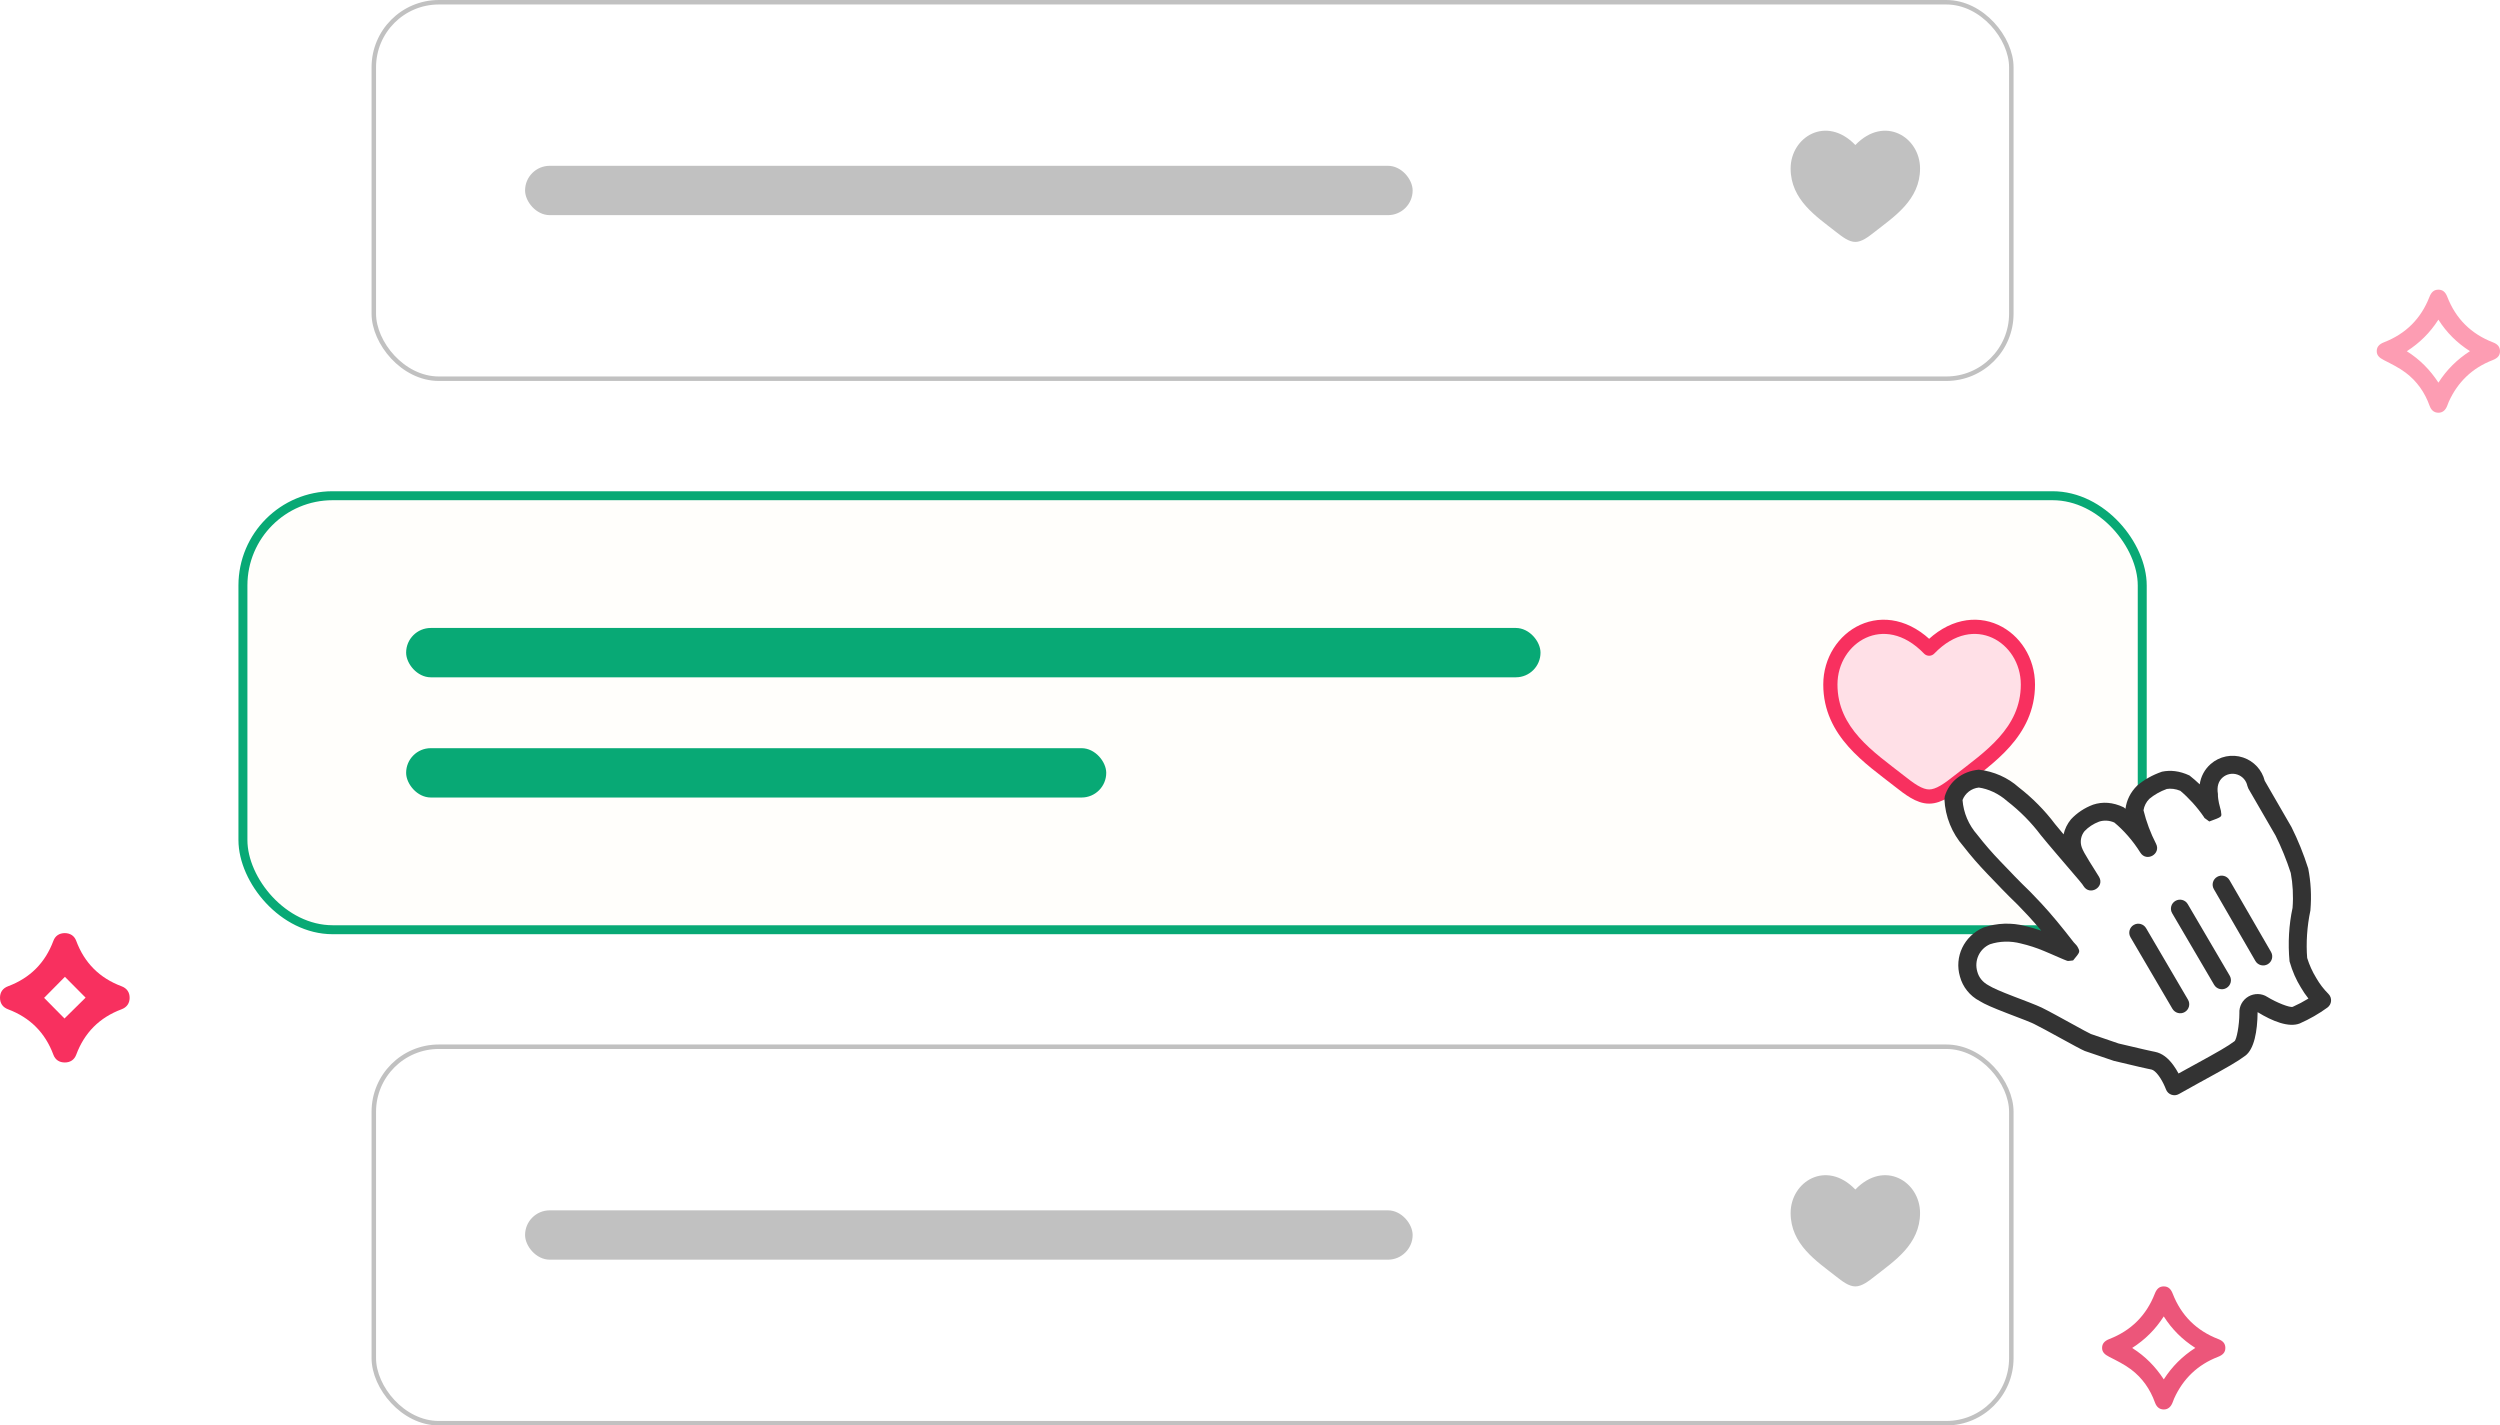 <svg width="228" height="130" viewBox="0 0 228 130" fill="none" xmlns="http://www.w3.org/2000/svg">
<path d="M227.999 32.013C228.006 32.413 227.797 32.661 227.318 32.847C225.468 33.564 224.145 34.838 223.328 36.64C223.277 36.754 223.236 36.874 223.192 36.991C223.027 37.428 222.75 37.647 222.369 37.641C221.999 37.635 221.728 37.424 221.577 37.002C221.141 35.786 220.421 34.76 219.397 33.989C218.791 33.534 218.095 33.192 217.416 32.845C216.989 32.627 216.756 32.406 216.758 32.025C216.759 31.643 216.973 31.39 217.424 31.215C219.41 30.442 220.791 29.066 221.564 27.083C221.742 26.628 221.987 26.421 222.375 26.418C222.765 26.415 223.02 26.623 223.194 27.071C223.969 29.069 225.361 30.451 227.361 31.224C227.792 31.39 227.993 31.636 227.999 32.013ZM225.259 32.027C224.074 31.27 223.137 30.34 222.382 29.153C221.621 30.343 220.678 31.276 219.5 32.032C220.703 32.79 221.624 33.735 222.384 34.896C223.143 33.718 224.07 32.793 225.259 32.027Z" fill="#FD9DB3"/>
<path d="M202.952 122.915C202.959 123.316 202.75 123.564 202.272 123.749C200.421 124.467 199.099 125.741 198.282 127.543C198.23 127.657 198.189 127.777 198.146 127.893C197.98 128.33 197.703 128.55 197.322 128.544C196.952 128.538 196.681 128.326 196.53 127.904C196.094 126.689 195.374 125.662 194.35 124.891C193.744 124.436 193.049 124.094 192.369 123.748C191.942 123.53 191.709 123.308 191.711 122.927C191.712 122.545 191.926 122.293 192.377 122.117C194.363 121.345 195.744 119.968 196.517 117.986C196.695 117.53 196.94 117.323 197.328 117.32C197.718 117.317 197.973 117.526 198.147 117.974C198.922 119.971 200.314 121.354 202.314 122.126C202.745 122.292 202.946 122.538 202.952 122.915ZM200.212 122.929C199.027 122.172 198.09 121.242 197.335 120.055C196.574 121.245 195.631 122.179 194.453 122.934C195.656 123.693 196.577 124.637 197.337 125.799C198.096 124.621 199.023 123.695 200.212 122.929Z" fill="#EC567A"/>
<path d="M5.905 85.098C6.412 85.107 6.778 85.343 6.952 85.807C7.701 87.818 9.077 89.195 11.088 89.948C11.58 90.133 11.833 90.51 11.823 91.024C11.813 91.513 11.556 91.871 11.085 92.047C9.075 92.799 7.701 94.179 6.952 96.189C6.779 96.649 6.414 96.898 5.91 96.898C5.406 96.898 5.04 96.653 4.868 96.191C4.119 94.18 2.744 92.803 0.735 92.048C0.245 91.863 -0.008 91.492 0 90.972C0.008 90.474 0.264 90.123 0.733 89.947C2.743 89.194 4.117 87.816 4.868 85.806C5.039 85.344 5.406 85.106 5.905 85.098ZM5.881 92.886C6.479 92.297 7.231 91.555 7.807 90.986C7.214 90.389 6.48 89.65 5.92 89.086C5.319 89.693 4.585 90.436 4.023 91.004C4.596 91.584 5.329 92.326 5.881 92.886Z" fill="#F8305F"/>
<rect x="34.091" y="0.205" width="149.342" height="34.334" rx="5.931" fill="white" stroke="#C1C1C1" stroke-width="0.409"/>
<path d="M163.305 15.368C163.305 18.233 165.677 19.76 167.414 21.127C168.027 21.609 168.617 22.063 169.207 22.063C169.797 22.063 170.388 21.609 171 21.127C172.737 19.76 175.109 18.233 175.109 15.368C175.109 12.503 171.863 10.471 169.207 13.226C166.551 10.471 163.305 12.503 163.305 15.368Z" fill="#C1C1C1"/>
<rect x="47.887" y="15.121" width="80.946" height="4.5" rx="2.25" fill="#C1C1C1"/>
<rect x="22.155" y="45.21" width="173.217" height="39.581" rx="8.181" fill="#FFFEFB" stroke="#08A975" stroke-width="0.818"/>
<path d="M166.93 62.428C166.93 66.8 170.55 69.13 173.201 71.216C174.136 71.951 175.037 72.644 175.938 72.644C176.838 72.644 177.739 71.951 178.674 71.216C181.325 69.13 184.946 66.8 184.946 62.428C184.946 58.055 179.991 54.954 175.938 59.158C171.884 54.954 166.93 58.055 166.93 62.428Z" fill="#FFE0E7"/>
<path d="M173.201 71.216L172.8 71.724H172.8L173.201 71.216ZM175.938 59.158L175.472 59.607C175.594 59.734 175.762 59.805 175.938 59.805C176.113 59.805 176.282 59.734 176.404 59.607L175.938 59.158ZM178.674 71.216L178.274 70.707V70.707L178.674 71.216ZM173.601 70.707C172.237 69.634 170.741 68.582 169.555 67.249C168.391 65.94 167.577 64.411 167.577 62.428H166.282C166.282 64.816 167.279 66.638 168.588 68.109C169.874 69.555 171.514 70.712 172.8 71.724L173.601 70.707ZM167.577 62.428C167.577 60.484 168.677 58.852 170.182 58.166C171.647 57.497 173.611 57.677 175.472 59.607L176.404 58.708C174.211 56.435 171.671 56.063 169.645 56.988C167.659 57.894 166.282 59.998 166.282 62.428H167.577ZM172.8 71.724C173.262 72.088 173.756 72.474 174.256 72.765C174.756 73.057 175.323 73.292 175.938 73.292V71.997C175.651 71.997 175.318 71.886 174.908 71.647C174.499 71.408 174.075 71.079 173.601 70.707L172.8 71.724ZM179.075 71.724C180.362 70.712 182.001 69.555 183.288 68.109C184.596 66.638 185.593 64.816 185.593 62.428H184.298C184.298 64.411 183.485 65.94 182.32 67.249C181.134 68.582 179.638 69.634 178.274 70.707L179.075 71.724ZM185.593 62.428C185.593 59.998 184.216 57.894 182.23 56.988C180.204 56.063 177.664 56.435 175.472 58.708L176.404 59.607C178.265 57.677 180.228 57.497 181.693 58.166C183.198 58.852 184.298 60.484 184.298 62.428H185.593ZM178.274 70.707C177.801 71.079 177.376 71.408 176.967 71.647C176.557 71.886 176.224 71.997 175.938 71.997V73.292C176.552 73.292 177.119 73.057 177.619 72.765C178.119 72.474 178.613 72.088 179.075 71.724L178.274 70.707Z" fill="#F8305F"/>
<rect x="37.039" y="57.27" width="103.456" height="4.5" rx="2.25" fill="#08A975"/>
<rect x="37.039" y="68.234" width="63.85" height="4.5" rx="2.25" fill="#08A975"/>
<rect x="34.091" y="95.462" width="149.342" height="34.334" rx="5.931" fill="white" stroke="#C1C1C1" stroke-width="0.409"/>
<path d="M163.305 110.626C163.305 113.491 165.677 115.018 167.414 116.384C168.027 116.867 168.617 117.321 169.207 117.321C169.797 117.321 170.388 116.867 171 116.384C172.737 115.018 175.109 113.491 175.109 110.626C175.109 107.761 171.863 105.729 169.207 108.484C166.551 105.729 163.305 107.761 163.305 110.626Z" fill="#C1C1C1"/>
<rect x="47.887" y="110.383" width="80.946" height="4.5" rx="2.25" fill="#C1C1C1"/>
<g filter="url(#filter0_d_488_17268)">
<path d="M190.395 94.892C189.467 94.516 188.001 93.514 185.842 92.455C184.628 91.89 181.95 91.029 180.918 90.384C180.235 90.025 179.734 89.396 179.535 88.651C179.125 87.254 179.819 85.769 181.156 85.187C182.24 84.822 183.407 84.782 184.513 85.074C185.271 85.252 186.012 85.494 186.73 85.795C187.254 85.999 187.418 86.107 188.012 86.347C188.607 86.586 189.088 86.891 188.543 86.344C187.861 85.472 186.711 84.01 185.565 82.772C184.692 81.833 184.536 81.695 183.836 81.011C183.136 80.326 182.608 79.72 181.823 78.932C181.068 78.149 180.356 77.327 179.688 76.469C178.759 75.414 178.217 74.076 178.152 72.673C178.455 71.667 179.334 70.94 180.382 70.831C181.576 70.966 182.7 71.468 183.596 72.268C184.797 73.196 185.868 74.281 186.779 75.494C188.181 77.216 190.373 79.647 190.721 80.206C190.315 79.503 189.326 78.1 189.075 77.359C188.806 76.591 188.956 75.738 189.471 75.107C189.936 74.607 190.513 74.223 191.154 73.985C191.814 73.768 192.532 73.806 193.166 74.09C194.247 74.944 195.171 75.978 195.898 77.147C195.345 76.075 194.927 74.939 194.652 73.766C194.711 73.136 194.989 72.546 195.437 72.099C195.999 71.622 196.643 71.251 197.338 71.003C197.953 70.878 198.591 70.943 199.168 71.188C200.153 71.962 201.012 72.885 201.713 73.922C201.867 74.188 201.418 73.105 201.452 72.2C201.297 71.43 201.565 70.637 202.154 70.118C202.744 69.599 203.567 69.434 204.312 69.684C205.057 69.935 205.611 70.563 205.767 71.333C206.48 72.566 206.447 72.509 206.93 73.344C207.413 74.179 207.841 74.919 208.247 75.621C208.82 76.772 209.306 77.963 209.701 79.186C209.927 80.339 209.994 81.518 209.902 82.689C209.571 84.245 209.478 85.843 209.626 87.427C209.843 88.132 210.148 88.806 210.533 89.435C210.873 90.025 211.289 90.568 211.771 91.049C211.042 91.579 210.258 92.031 209.433 92.397C208.626 92.71 206.857 91.756 206.346 91.443C206.083 91.269 205.743 91.258 205.469 91.416C205.195 91.574 205.035 91.873 205.054 92.188C205.053 93.15 204.878 94.996 204.276 95.445C203.09 96.33 200.379 97.691 198.306 98.885C198.306 98.885 197.551 96.79 196.376 96.556C195.202 96.322 193.942 95.985 193.045 95.793L190.395 94.892Z" fill="white"/>
<path fill-rule="evenodd" clip-rule="evenodd" d="M208.986 75.254C208.341 74.137 208.341 74.137 207.644 72.932L206.543 71.028C206.293 70.036 205.554 69.234 204.576 68.905C203.552 68.561 202.422 68.788 201.612 69.501C201.059 69.986 200.713 70.647 200.615 71.353C200.316 71.067 200.004 70.797 199.679 70.542C198.761 70.12 197.953 70.039 197.175 70.197C196.274 70.509 195.543 70.93 194.905 71.472C194.3 72.072 193.943 72.799 193.845 73.579C193.79 73.534 193.735 73.489 193.678 73.445C192.684 72.971 191.754 72.923 190.898 73.203C190.107 73.496 189.423 73.953 188.869 74.546C188.532 74.959 188.307 75.426 188.199 75.912C187.901 75.56 187.647 75.254 187.42 74.975C186.483 73.728 185.36 72.591 184.101 71.618C183.122 70.741 181.84 70.168 180.475 70.014C178.92 70.157 177.764 71.112 177.365 72.435L177.331 72.71C177.404 74.299 178.018 75.816 179.071 77.01C179.725 77.853 180.456 78.697 181.231 79.501C181.572 79.844 181.574 79.845 182.351 80.665L182.351 80.665C182.451 80.77 182.451 80.771 182.551 80.876C182.813 81.149 183.032 81.373 183.261 81.597C183.652 81.977 183.803 82.124 183.936 82.258L184.016 82.337C184.265 82.587 184.526 82.861 184.963 83.33C185.365 83.764 185.754 84.208 186.165 84.697C185.689 84.532 185.2 84.39 184.704 84.273C183.463 83.946 182.131 83.991 180.895 84.407C179.111 85.181 178.22 87.087 178.747 88.881C178.998 89.828 179.649 90.643 180.535 91.11C180.996 91.4 181.752 91.728 183.048 92.227L183.25 92.305C184.752 92.88 185.022 92.983 185.285 93.102C185.35 93.131 185.414 93.161 185.495 93.199C186.008 93.45 186.95 93.966 187.858 94.464C188.873 95.021 189.847 95.554 190.131 95.669L192.781 96.57C193.102 96.643 193.959 96.847 194.547 96.987C194.837 97.056 195.062 97.109 195.124 97.124C195.408 97.189 195.666 97.247 195.913 97.299C195.989 97.314 196.027 97.322 196.065 97.33C196.103 97.338 196.141 97.346 196.216 97.361C196.388 97.395 196.627 97.589 196.877 97.93C197.09 98.219 197.28 98.569 197.434 98.921C197.485 99.036 197.518 99.121 197.533 99.162C197.707 99.644 198.275 99.852 198.719 99.595C199.231 99.301 199.764 99.004 200.614 98.539L200.908 98.379C203.213 97.119 204.066 96.628 204.77 96.102C205.577 95.501 205.876 93.897 205.894 92.127C207.266 92.969 208.738 93.548 209.733 93.161C210.646 92.757 211.48 92.276 212.257 91.713C212.666 91.415 212.712 90.823 212.354 90.466C211.923 90.037 211.552 89.552 211.249 89.025C210.887 88.435 210.611 87.824 210.414 87.185C210.307 85.848 210.395 84.334 210.708 82.858C210.822 81.507 210.75 80.254 210.51 79.028C210.078 77.671 209.577 76.442 208.986 75.254ZM195.095 95.426C194.521 95.289 193.519 95.051 193.218 94.987L190.688 94.12C190.489 94.034 189.781 93.644 188.959 93.192C187.981 92.654 186.842 92.027 186.205 91.714C185.915 91.579 185.572 91.437 185.111 91.257C184.933 91.187 184.805 91.138 184.487 91.016L184.481 91.013C184.164 90.892 184.162 90.892 183.838 90.768L183.639 90.692C182.45 90.234 181.744 89.928 181.355 89.684C180.822 89.401 180.47 88.96 180.331 88.437C180.031 87.416 180.528 86.353 181.485 85.936C182.35 85.648 183.353 85.615 184.303 85.865C185.037 86.038 185.735 86.265 186.41 86.549C186.616 86.629 186.748 86.686 186.961 86.783C187.327 86.95 187.431 86.995 187.704 87.105C187.724 87.113 187.778 87.136 187.849 87.168C188.045 87.253 188.371 87.395 188.468 87.424C188.597 87.475 188.597 87.475 189.066 87.412C189.706 86.644 189.707 86.635 189.51 86.239C189.433 86.084 189.329 85.965 189.127 85.761C187.992 84.301 187.121 83.239 186.169 82.211C185.72 81.728 185.446 81.441 185.182 81.176L185.097 81.091C184.956 80.951 184.799 80.797 184.412 80.42C184.198 80.211 183.99 80 183.741 79.739C183.692 79.688 183.668 79.662 183.644 79.637C183.619 79.611 183.595 79.585 183.545 79.533C182.755 78.7 182.752 78.696 182.406 78.349C181.682 77.597 180.988 76.796 180.338 75.961C179.534 75.047 179.069 73.942 178.983 72.781C179.222 72.157 179.794 71.715 180.467 71.645C181.314 71.76 182.278 72.191 183.046 72.877C184.234 73.798 185.253 74.83 186.121 75.984C186.503 76.454 186.929 76.961 187.478 77.603L187.721 77.888C189.859 80.381 189.874 80.398 190.022 80.636C190.593 81.551 191.974 80.724 191.434 79.791C191.315 79.586 191.247 79.478 190.864 78.876C190.713 78.639 190.649 78.537 190.563 78.398C190.178 77.779 189.94 77.345 189.854 77.092C189.677 76.586 189.775 76.032 190.109 75.622C190.451 75.257 190.92 74.945 191.44 74.752C191.876 74.609 192.382 74.636 192.829 74.836C193.661 75.525 194.522 76.488 195.198 77.576C195.753 78.471 197.111 77.704 196.629 76.767C196.13 75.798 195.747 74.774 195.487 73.716C195.55 73.323 195.735 72.959 196.019 72.676C196.456 72.309 197.013 71.988 197.614 71.774C197.953 71.713 198.422 71.76 198.845 71.941C199.576 72.552 200.376 73.411 201.03 74.378C200.998 74.386 200.998 74.386 201.486 74.74C202.631 74.321 202.631 74.321 202.568 73.947L202.568 73.947C202.559 73.819 202.559 73.819 202.549 73.768C202.536 73.706 202.514 73.626 202.474 73.482C202.39 73.173 202.334 72.926 202.301 72.672C202.278 72.506 202.269 72.356 202.274 72.227C202.161 71.553 202.329 71.056 202.698 70.731C203.068 70.406 203.582 70.303 204.049 70.46C204.515 70.617 204.862 71.01 204.959 71.491L205.053 71.74L207.534 76.029C208.064 77.097 208.535 78.251 208.917 79.435C209.104 80.42 209.167 81.524 209.081 82.621C208.748 84.153 208.651 85.833 208.806 87.5C209.076 88.436 209.409 89.173 209.831 89.861C210.035 90.215 210.269 90.56 210.529 90.888C210.07 91.171 209.592 91.423 209.098 91.642C208.846 91.739 207.627 91.26 206.777 90.739C206.276 90.408 205.601 90.388 205.057 90.701C204.513 91.015 204.194 91.608 204.232 92.234C204.229 93.317 203.983 94.634 203.783 94.782C203.169 95.241 202.327 95.727 200.116 96.935L199.822 97.096C199.368 97.344 199.003 97.545 198.682 97.724C198.54 97.456 198.381 97.197 198.203 96.956C197.733 96.315 197.193 95.877 196.537 95.747C196.466 95.732 196.43 95.725 196.395 95.718C196.359 95.711 196.323 95.703 196.25 95.688C196.015 95.638 195.767 95.583 195.493 95.52C195.448 95.51 195.299 95.474 195.095 95.426Z" fill="#333333"/>
<path d="M207.118 86.638L203.329 80.087C203.102 79.695 202.599 79.561 202.205 79.788C201.811 80.015 201.676 80.517 201.903 80.909L205.692 87.46C205.919 87.852 206.422 87.986 206.816 87.759C207.21 87.532 207.345 87.03 207.118 86.638Z" fill="#333333"/>
<path d="M203.35 88.805L199.521 82.273C199.293 81.883 198.789 81.753 198.397 81.982C198.004 82.211 197.871 82.713 198.1 83.103L201.929 89.635C202.157 90.025 202.661 90.156 203.053 89.926C203.446 89.697 203.579 89.195 203.35 88.805Z" fill="#333333"/>
<path d="M194.303 85.301L198.124 91.82C198.355 92.214 198.86 92.347 199.252 92.118C199.645 91.888 199.776 91.383 199.545 90.99L195.724 84.471C195.493 84.077 194.988 83.944 194.596 84.174C194.203 84.403 194.072 84.908 194.303 85.301Z" fill="#333333"/>
</g>
<defs>
<filter id="filter0_d_488_17268" x="177.188" y="68.747" width="35.554" height="31.283" filterUnits="userSpaceOnUse" color-interpolation-filters="sRGB">
<feFlood flood-opacity="0" result="BackgroundImageFix"/>
<feColorMatrix in="SourceAlpha" type="matrix" values="0 0 0 0 0 0 0 0 0 0 0 0 0 0 0 0 0 0 127 0" result="hardAlpha"/>
<feOffset dy="0.18"/>
<feGaussianBlur stdDeviation="0.072"/>
<feColorMatrix type="matrix" values="0 0 0 0 0 0 0 0 0 0 0 0 0 0 0 0 0 0 0.5 0"/>
<feBlend mode="normal" in2="BackgroundImageFix" result="effect1_dropShadow_488_17268"/>
<feBlend mode="normal" in="SourceGraphic" in2="effect1_dropShadow_488_17268" result="shape"/>
</filter>
</defs>
</svg>
